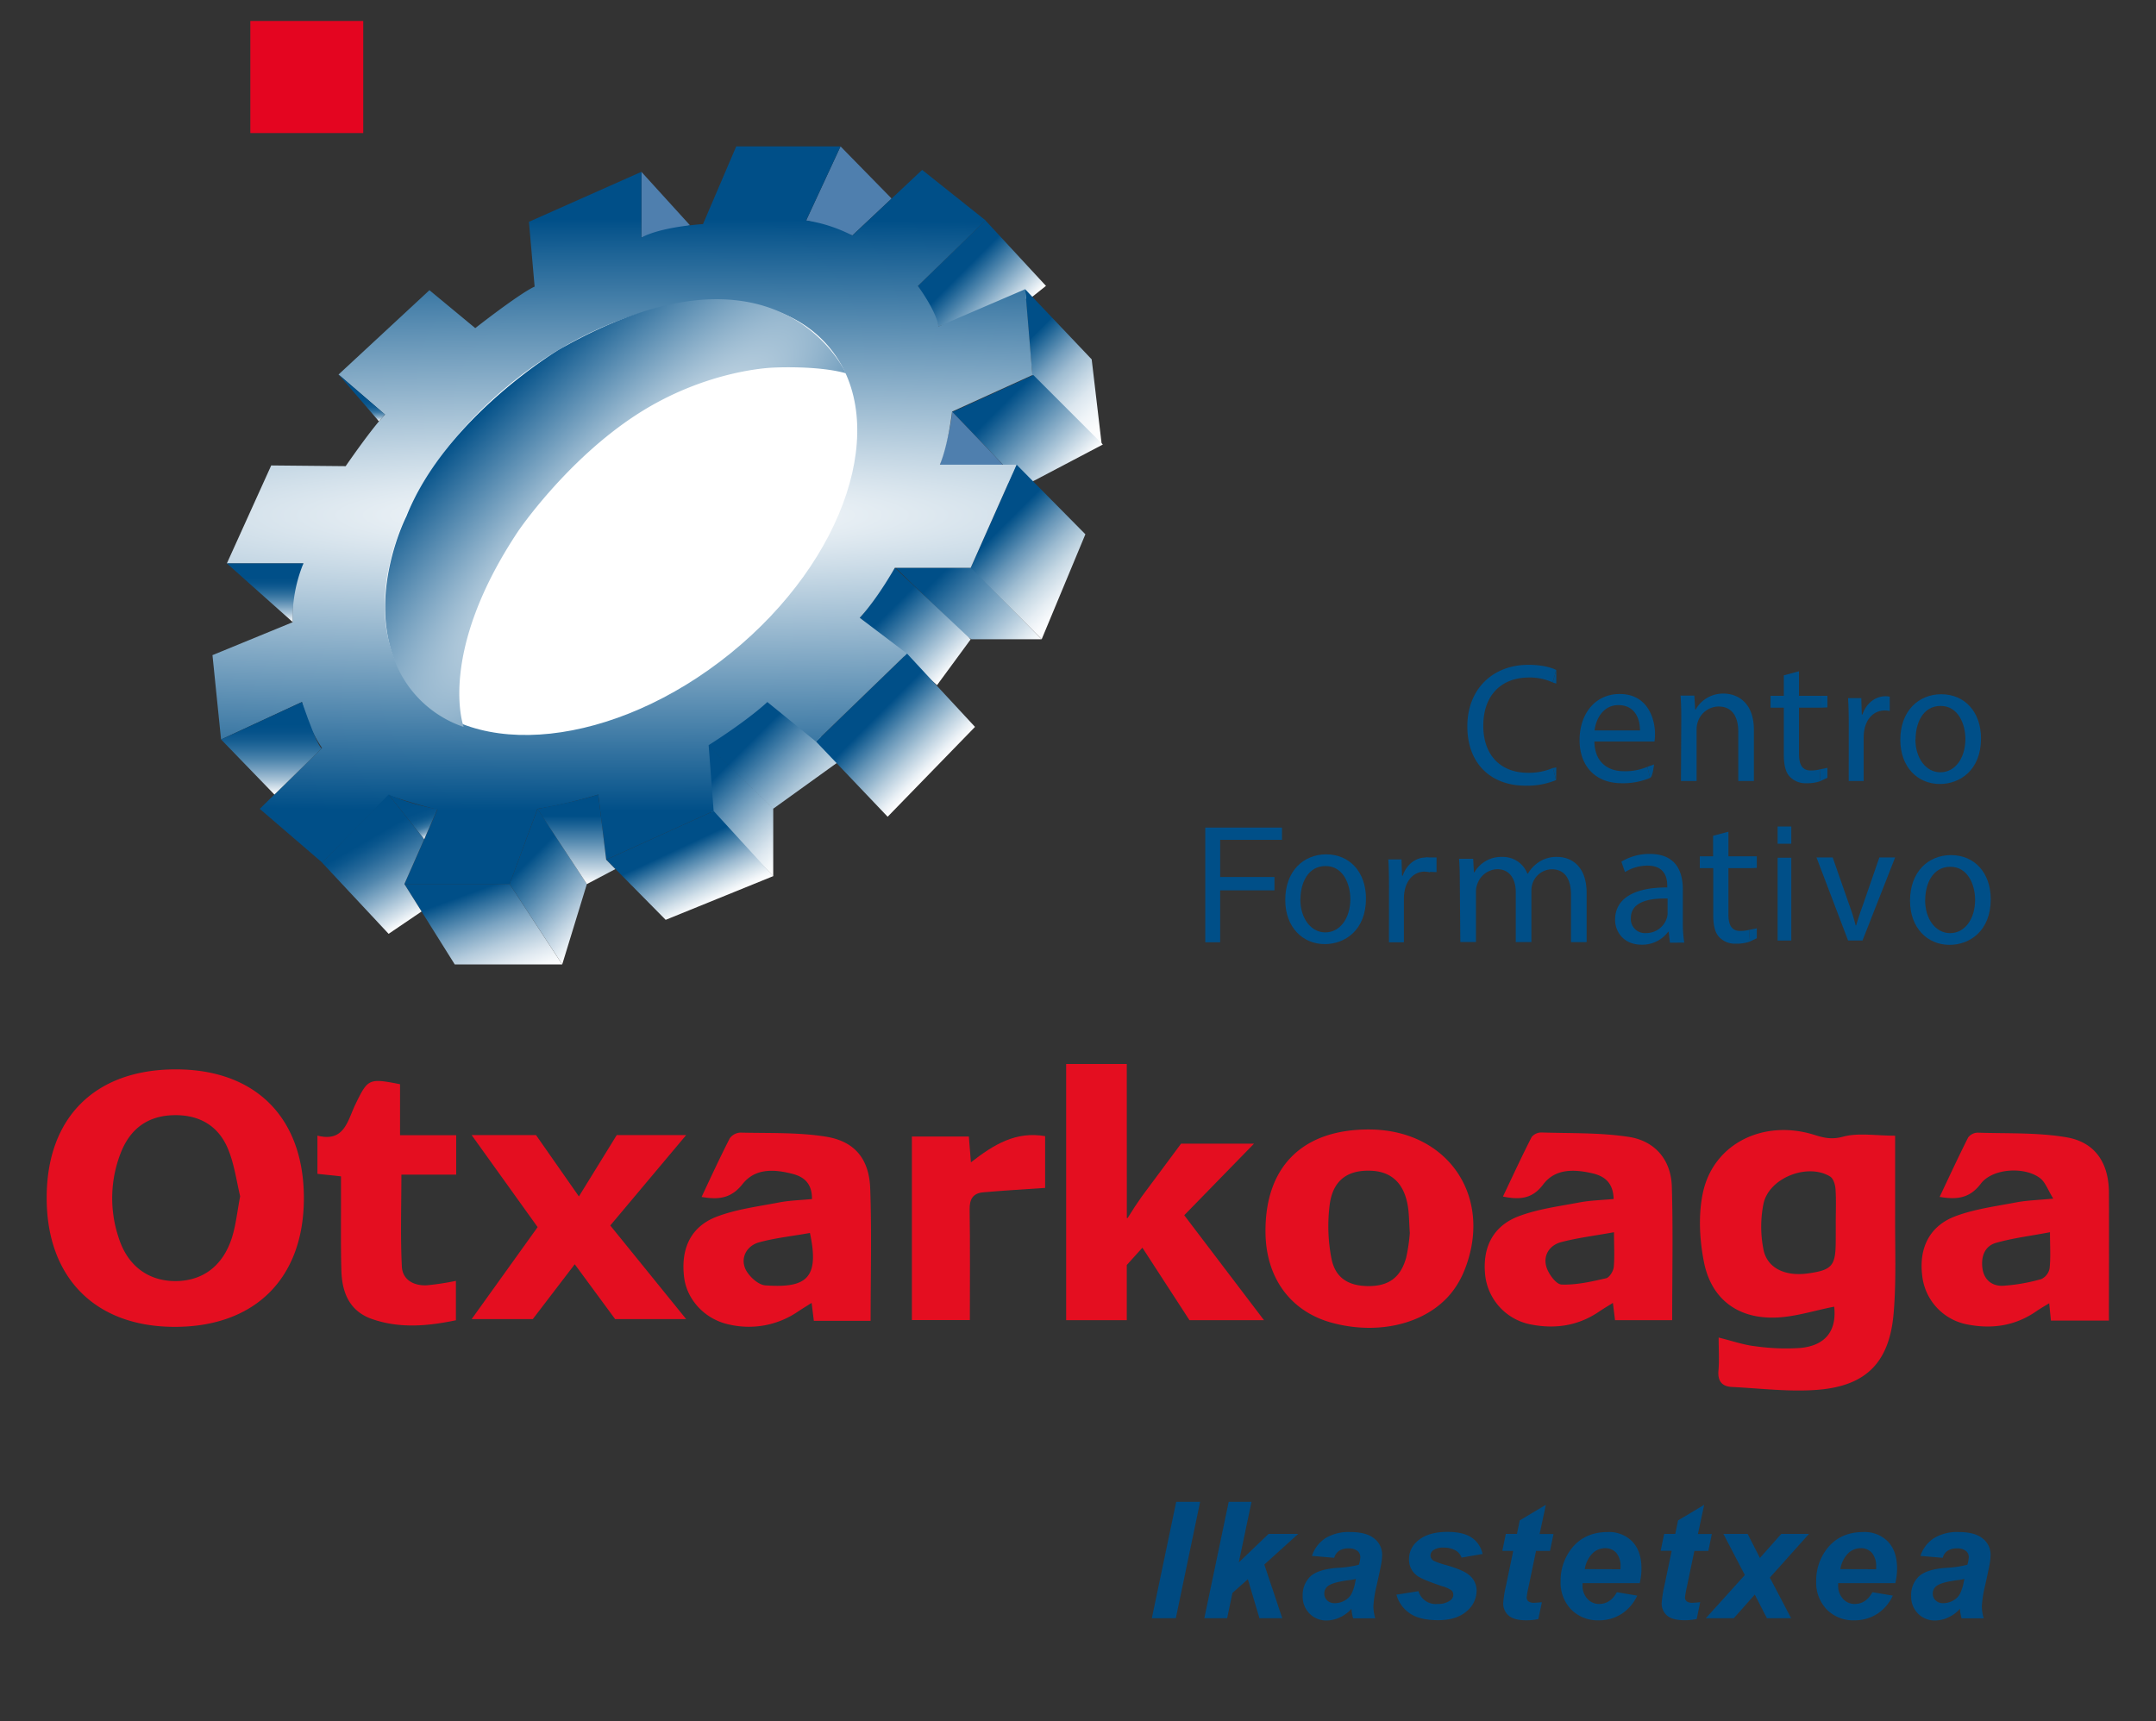 <svg xmlns="http://www.w3.org/2000/svg" xmlns:xlink="http://www.w3.org/1999/xlink" viewBox="0 0 690 551"><rect x="0" y="0" width="690" height="551" fill="#333333" stroke="none"/><defs><style>.cls-1{fill:url(#Degradado_sin_nombre_69);}.cls-2{fill:#e40520;}.cls-3{fill:#e40e20;}.cls-4{fill:#004f88;}.cls-5{fill:#4f7fae;}.cls-6{fill:url(#Degradado_sin_nombre_55);}.cls-7{fill:url(#Degradado_sin_nombre_68);}.cls-8{fill:url(#Degradado_sin_nombre_55-2);}.cls-9{fill:url(#Degradado_sin_nombre_55-3);}.cls-10{fill:url(#Degradado_sin_nombre_64);}.cls-11{fill:url(#Degradado_sin_nombre_55-4);}.cls-12{fill:url(#Degradado_sin_nombre_65);}.cls-13{fill:url(#Degradado_sin_nombre_48);}.cls-14{fill:#fff;}.cls-15{fill:url(#Degradado_sin_nombre_48-2);}.cls-16{fill:url(#Degradado_sin_nombre_62);}.cls-17{fill:url(#Degradado_sin_nombre_82);}.cls-18{fill:url(#Degradado_sin_nombre_83);}.cls-19{fill:url(#Degradado_sin_nombre_74);}.cls-20{fill:url(#Degradado_sin_nombre_73);}.cls-21{fill:url(#Degradado_sin_nombre_81);}.cls-22{fill:url(#Degradado_sin_nombre_75);}.cls-23{fill:url(#Degradado_sin_nombre_75-2);}.cls-24{fill:url(#Degradado_sin_nombre_76);}.cls-25{fill:#004a81;}</style><linearGradient id="Degradado_sin_nombre_69" x1="262.86" y1="265.06" x2="229.84" y2="232.04" gradientUnits="userSpaceOnUse"><stop offset="0" stop-color="#fff"/><stop offset="0.07" stop-color="#f4f8fa"/><stop offset="0.18" stop-color="#d8e4ed"/><stop offset="0.33" stop-color="#a9c4d7"/><stop offset="0.51" stop-color="#6897b9"/><stop offset="0.71" stop-color="#175f93"/><stop offset="0.76" stop-color="#004f88"/></linearGradient><linearGradient id="Degradado_sin_nombre_55" x1="323.29" y1="102.97" x2="302.78" y2="82.46" gradientUnits="userSpaceOnUse"><stop offset="0" stop-color="#fff"/><stop offset="0.26" stop-color="#a6c2d6"/><stop offset="0.76" stop-color="#004f88"/></linearGradient><linearGradient id="Degradado_sin_nombre_68" x1="358.89" y1="135.99" x2="321.77" y2="98.87" gradientUnits="userSpaceOnUse"><stop offset="0" stop-color="#fff"/><stop offset="0.1" stop-color="#fbfcfd"/><stop offset="0.19" stop-color="#eff4f8"/><stop offset="0.29" stop-color="#dce7ef"/><stop offset="0.38" stop-color="#c0d4e2"/><stop offset="0.48" stop-color="#9dbbd1"/><stop offset="0.57" stop-color="#729dbd"/><stop offset="0.66" stop-color="#3e7aa5"/><stop offset="0.76" stop-color="#04528a"/><stop offset="0.76" stop-color="#004f88"/></linearGradient><linearGradient id="Degradado_sin_nombre_55-2" x1="327.77" y1="210.19" x2="292.95" y2="175.36" xlink:href="#Degradado_sin_nombre_55"/><linearGradient id="Degradado_sin_nombre_55-3" x1="305.45" y1="213.73" x2="279.9" y2="188.18" xlink:href="#Degradado_sin_nombre_55"/><linearGradient id="Degradado_sin_nombre_64" x1="298.69" y1="246.84" x2="275.2" y2="223.35" gradientUnits="userSpaceOnUse"><stop offset="0" stop-color="#fff"/><stop offset="0.08" stop-color="#ebf1f6"/><stop offset="0.25" stop-color="#b6cddd"/><stop offset="0.5" stop-color="#6293b6"/><stop offset="0.76" stop-color="#004f88"/></linearGradient><linearGradient id="Degradado_sin_nombre_55-4" x1="343.28" y1="151.97" x2="313.88" y2="122.58" xlink:href="#Degradado_sin_nombre_55"/><linearGradient id="Degradado_sin_nombre_65" x1="345.34" y1="192.65" x2="313.36" y2="160.67" gradientUnits="userSpaceOnUse"><stop offset="0" stop-color="#fff"/><stop offset="0.07" stop-color="#f8fafc"/><stop offset="0.16" stop-color="#e5edf3"/><stop offset="0.28" stop-color="#c6d8e4"/><stop offset="0.41" stop-color="#9bbad0"/><stop offset="0.55" stop-color="#6393b6"/><stop offset="0.69" stop-color="#216697"/><stop offset="0.76" stop-color="#004f88"/></linearGradient><radialGradient id="Degradado_sin_nombre_48" cx="199.19" cy="164.92" r="124.79" gradientTransform="translate(-1120.18 364.11) rotate(-90) scale(1 8)" xlink:href="#Degradado_sin_nombre_55"/><radialGradient id="Degradado_sin_nombre_48-2" cx="196.97" cy="164.23" r="71.14" gradientTransform="translate(522.21 -439.57) rotate(45) scale(1 4)" xlink:href="#Degradado_sin_nombre_55"/><linearGradient id="Degradado_sin_nombre_62" x1="226.53" y1="290.22" x2="214.97" y2="265.43" gradientUnits="userSpaceOnUse"><stop offset="0" stop-color="#fff"/><stop offset="0.07" stop-color="#f2f6f9"/><stop offset="0.19" stop-color="#d0dfe9"/><stop offset="0.36" stop-color="#9ab9d0"/><stop offset="0.56" stop-color="#4f86ad"/><stop offset="0.76" stop-color="#004f88"/></linearGradient><linearGradient id="Degradado_sin_nombre_82" x1="190.4" y1="298.24" x2="161.56" y2="269.4" gradientUnits="userSpaceOnUse"><stop offset="0" stop-color="#fff"/><stop offset="0.22" stop-color="#bacfdf"/><stop offset="0.72" stop-color="#0f5a8f"/><stop offset="0.76" stop-color="#004f88"/></linearGradient><linearGradient id="Degradado_sin_nombre_83" x1="161.76" y1="315.33" x2="147.58" y2="276.37" gradientUnits="userSpaceOnUse"><stop offset="0" stop-color="#fff"/><stop offset="0.06" stop-color="#f6f9fb"/><stop offset="0.17" stop-color="#dde7ef"/><stop offset="0.31" stop-color="#b4cbdc"/><stop offset="0.47" stop-color="#7ba4c2"/><stop offset="0.64" stop-color="#3473a0"/><stop offset="0.76" stop-color="#004f88"/></linearGradient><linearGradient id="Degradado_sin_nombre_74" x1="184.5" y1="282.98" x2="184.5" y2="254.34" gradientUnits="userSpaceOnUse"><stop offset="0" stop-color="#fff"/><stop offset="0.18" stop-color="#bdd1e0"/><stop offset="0.47" stop-color="#588cb1"/><stop offset="0.67" stop-color="#196094"/><stop offset="0.76" stop-color="#004f88"/></linearGradient><linearGradient id="Degradado_sin_nombre_73" x1="136.44" y1="268.41" x2="130.5" y2="252.11" gradientUnits="userSpaceOnUse"><stop offset="0" stop-color="#fff"/><stop offset="0" stop-color="#fafcfd"/><stop offset="0.04" stop-color="#ccdbe7"/><stop offset="0.07" stop-color="#a1bed3"/><stop offset="0.11" stop-color="#7aa3c1"/><stop offset="0.16" stop-color="#598cb1"/><stop offset="0.2" stop-color="#3d79a4"/><stop offset="0.26" stop-color="#266a9a"/><stop offset="0.32" stop-color="#155e92"/><stop offset="0.39" stop-color="#09558c"/><stop offset="0.5" stop-color="#025089"/><stop offset="0.76" stop-color="#004f88"/></linearGradient><linearGradient id="Degradado_sin_nombre_81" x1="132.14" y1="294.44" x2="112.83" y2="261" gradientUnits="userSpaceOnUse"><stop offset="0" stop-color="#fff"/><stop offset="0.09" stop-color="#d8e4ed"/><stop offset="0.28" stop-color="#8cb0ca"/><stop offset="0.44" stop-color="#5086ad"/><stop offset="0.59" stop-color="#256899"/><stop offset="0.7" stop-color="#0a568d"/><stop offset="0.76" stop-color="#004f88"/></linearGradient><linearGradient id="Degradado_sin_nombre_75" x1="86.91" y1="254.34" x2="86.91" y2="224.72" gradientUnits="userSpaceOnUse"><stop offset="0" stop-color="#fff"/><stop offset="0.04" stop-color="#e8eff4"/><stop offset="0.15" stop-color="#abc5d8"/><stop offset="0.27" stop-color="#77a1c0"/><stop offset="0.38" stop-color="#4c84ac"/><stop offset="0.49" stop-color="#2b6d9c"/><stop offset="0.59" stop-color="#135c91"/><stop offset="0.68" stop-color="#05528a"/><stop offset="0.76" stop-color="#004f88"/></linearGradient><linearGradient id="Degradado_sin_nombre_75-2" x1="84.85" y1="199.12" x2="84.85" y2="180.33" xlink:href="#Degradado_sin_nombre_75"/><linearGradient id="Degradado_sin_nombre_76" x1="115.78" y1="134.85" x2="115.78" y2="119.84" gradientUnits="userSpaceOnUse"><stop offset="0" stop-color="#fff"/><stop offset="0.01" stop-color="#f6f9fb"/><stop offset="0.04" stop-color="#c8d9e5"/><stop offset="0.07" stop-color="#9dbbd1"/><stop offset="0.11" stop-color="#77a1c0"/><stop offset="0.15" stop-color="#578bb0"/><stop offset="0.19" stop-color="#3b78a4"/><stop offset="0.24" stop-color="#256999"/><stop offset="0.3" stop-color="#145d92"/><stop offset="0.38" stop-color="#09558c"/><stop offset="0.48" stop-color="#025089"/><stop offset="0.76" stop-color="#004f88"/></linearGradient></defs><title>LOGO_EPO_SVG</title><g id="Capa_2" data-name="Capa 2"><path class="cls-1" d="M224.93,237l22.53,21.87,23.23-16.72-24.37-19.49s-14,10.51-21.39,14.33l22.53,21.87v21.63l-20.71-21.63"/><path class="cls-2" d="M80.12,6.71h36.13V42.59H80.12Z"/><path class="cls-3" d="M97.25,383.53c0,25.56-15.52,41.11-41.08,41.2S15,409.13,14.94,383.62c-.09-25.84,15.44-41.34,41.39-41.31C81.87,342.33,97.26,357.84,97.25,383.53Zm-20.39-.6c-1.12-4.62-1.81-9.94-3.73-14.76-3-7.64-9.14-11.38-17.51-11.2-8.18.17-13.74,4.21-16.78,11.58a39.72,39.72,0,0,0-.9,27.53c2.86,9.22,9.67,14.08,18.43,14,8.58-.11,15-4.89,17.87-13.95C75.51,392.1,75.91,387.84,76.86,382.93Z"/><path class="cls-3" d="M606.51,363.54c0,8.8,0,16.92,0,25-.07,10.63.42,21.31-.48,31.87-1.33,15.61-8.73,23.2-24.21,24.46-9.09.74-18.35-.45-27.53-.9-3.13-.15-4.61-1.82-4.32-5.2s.06-6.6.06-10.62c4.38,1.09,7.88,2.33,11.47,2.75a69.53,69.53,0,0,0,14.76.58c8.23-.82,11.57-5.77,10.75-13.21-6.36,1.22-12.77,3.38-19.22,3.5-11.92.23-20.15-6.13-22.46-17.77-1.41-7.12-1.83-15-.38-22,3.28-15.92,19.44-23.87,35.79-18.7,3,.95,5.52,1.53,9.05.57C594.73,362.53,600.3,363.54,606.51,363.54Zm-19,27.7c0-3.54.16-7.1-.08-10.62-.09-1.4-.68-3.36-1.7-4-7.1-4.39-19.42.29-21.32,8.55a37.34,37.34,0,0,0-.07,14.62c1.1,6.1,6.9,8.85,14.22,7.84,7.81-1.08,8.94-2.41,8.94-10.53Q587.52,394.16,587.51,391.24Z"/><path class="cls-3" d="M278.63,422.8H260.46l-.71-5.74c-1.74,1.1-3.13,1.94-4.48,2.85A27.83,27.83,0,0,1,233.44,424c-7.73-1.58-13.59-7.86-14.49-15.09-1.14-9.13,2.06-16.23,10.36-19.42,6.33-2.43,13.3-3.28,20-4.58,3.43-.66,7-.74,10.55-1.09.06-4.66-2.25-7-6-8-5.9-1.57-12.08-2-16.19,3.17-3.55,4.51-7.49,5.16-13.13,4.15,3-6.42,5.89-12.65,9-18.74a4.43,4.43,0,0,1,3.41-1.85c9.14.23,18.41-.14,27.38,1.3,9.28,1.49,13.85,7.21,14.17,16.62C279,394.38,278.63,408.34,278.63,422.8Zm-19.42-28.13c-5.4,1-11,1.56-16.26,3-3.83,1.06-5.95,4.67-4.49,8.31,1,2.38,4.11,5.3,6.46,5.47C258.08,412.39,262.33,409.22,259.21,394.67Z"/><path class="cls-3" d="M516.42,383.8c-.14-5.31-3-7.37-6.93-8.25-5.75-1.3-11.76-1.53-15.62,3.61-3.38,4.49-7.26,5-12.87,3.86,3.09-6.49,6-12.84,9.2-19.07a4,4,0,0,1,3.13-1.44c9.32.3,18.74,0,27.91,1.41,8.34,1.26,13.55,7.27,13.81,15.89.42,14.12.11,28.26.11,42.79H516.87l-.68-5.53c-1.71,1.06-3,1.82-4.28,2.68-6.65,4.59-14,5.74-21.79,4.25a18.11,18.11,0,0,1-14.76-15.43c-1.08-9,2.28-16.07,10.69-19.25,6.19-2.34,13-3.19,19.53-4.44C509,384.24,512.55,384.17,516.42,383.8Zm.12,10.64c-6.4,1.16-11.81,1.81-17,3.19-3.64,1-5.69,4.19-4.67,7.79.65,2.3,3.11,5.69,4.87,5.76,4.73.19,9.57-.94,14.26-2,1.07-.24,2.32-2.25,2.46-3.55C516.77,402.35,516.54,399,516.54,394.44Z"/><path class="cls-3" d="M674.93,422.72H656.37l-.55-5.54c-1.65,1-2.94,1.74-4.14,2.57-6.64,4.61-14,5.74-21.79,4.26a17.85,17.85,0,0,1-14.74-15.95c-1-8.6,2.38-15.62,10.62-18.73,6.19-2.33,13-3.2,19.53-4.45,3.43-.65,7-.73,11.82-1.2-1.72-2.77-2.5-5.21-4.17-6.51-4.94-3.84-15.28-3.21-19,1.72-3.49,4.6-7.48,5.22-13.19,4.24,3.06-6.48,6-12.82,9.11-19a3.91,3.91,0,0,1,3.06-1.56c9.49.31,19.12-.1,28.41,1.48s13.54,8.31,13.6,17.7C675,395.29,674.93,408.87,674.93,422.72Zm-18.86-28.28c-6.28,1.19-11.86,1.87-17.2,3.38-3.65,1-4.91,4.33-4.42,8.12s3.12,5.78,6.55,5.64a58.49,58.49,0,0,0,12.3-2.14,4.78,4.78,0,0,0,2.65-3.45C656.32,402.54,656.07,399,656.07,394.44Z"/><path class="cls-3" d="M438.18,361.55c25.69.08,40.23,22.29,30.11,46a28.55,28.55,0,0,1-2,3.76c-7.12,11.56-23.49,16.54-39.89,12.15-13.1-3.5-21-14-21.38-28.21C404.51,373.77,416.58,361.48,438.18,361.55Zm13,33c-.22-3.35-.21-5.85-.59-8.28-1.14-7.35-5.13-11.2-11.67-11.51-7.45-.36-12.24,2.88-13.34,10.63a54.29,54.29,0,0,0,.5,17.29c1.19,6.4,5.49,9,11.94,9s10.25-2.79,12-9.09A54.16,54.16,0,0,0,451.2,394.58Z"/><path class="cls-3" d="M146,363.38V376H128.46c0,10.13-.33,19.79.15,29.42.21,4.3,3.87,6.23,8.06,6a87.67,87.67,0,0,0,9.24-1.41v12.61c-8.89,1.85-17.92,2.73-26.89-.41-7.24-2.54-9.58-8.55-9.77-15.55-.22-8-.1-15.95-.12-23.92,0-1.92,0-3.84,0-6.19l-7.54-.8V363.51c8.67,2.23,9.63-4.81,12.15-10,4-8.25,4.28-8.41,14.29-6.45v16.32Z"/><path class="cls-3" d="M310.73,372.07c7.38-5.77,14.43-10,23.75-8.39v16.57c-6.93.48-13.4.84-19.86,1.42-3.12.28-4.35,2.09-4.3,5.41.18,11.68.07,23.36.07,35.48H291.84V363.8h18.23Z"/><path class="cls-4" d="M498,249.71a24,24,0,0,1-9.89,1.78c-10.56,0-18.51-6.67-18.51-19,0-11.73,7.95-19.68,19.57-19.68,4.67,0,7.62,1,8.89,1.67l-1.17,3.95a17.61,17.61,0,0,0-7.56-1.56c-8.78,0-14.62,5.61-14.62,15.45,0,9.17,5.28,15.06,14.4,15.06a19.36,19.36,0,0,0,7.89-1.56Z"/><path class="cls-4" d="M510.26,237.36c.11,6.73,4.41,9.5,9.39,9.5a18,18,0,0,0,7.58-1.41l.85,3.56a22.17,22.17,0,0,1-9.1,1.7c-8.43,0-13.46-5.54-13.46-13.8s4.86-14.76,12.84-14.76c8.93,0,11.31,7.86,11.31,12.89a18.79,18.79,0,0,1-.17,2.32Zm14.59-3.56c.06-3.17-1.3-8.09-6.9-8.09-5,0-7.24,4.64-7.63,8.09Z"/><path class="cls-4" d="M538.07,230.06c0-2.83-.06-5.15-.23-7.41h4.41l.28,4.52h.11a10.06,10.06,0,0,1,9-5.15c3.79,0,9.67,2.26,9.67,11.65V250h-5V234.25c0-4.41-1.64-8.09-6.33-8.09a7.07,7.07,0,0,0-6.67,5.09,7.15,7.15,0,0,0-.34,2.32V250h-5Z"/><path class="cls-4" d="M385.73,264.91h24.55v3.92H390.5v11.9h17.37V285H390.5v16.62h-4.77Z"/><path class="cls-4" d="M437.16,287.62c0,10.16-6.77,14.59-13.16,14.59-7.15,0-12.67-5.45-12.67-14.14,0-9.2,5.79-14.59,13.1-14.59C432,273.48,437.16,279.22,437.16,287.62Zm-21,.28c0,6,3.33,10.56,8,10.56s8-4.49,8-10.68c0-4.66-2.24-10.56-7.92-10.56S416.19,282.68,416.19,287.91Z"/><path class="cls-4" d="M444.53,283.38c0-3.13-.06-5.82-.22-8.29h4.23l.16,5.22h.22c1.21-3.57,4.12-5.82,7.36-5.82a5.23,5.23,0,0,1,1.37.16v4.56A7.26,7.26,0,0,0,456,279c-3.4,0-5.82,2.58-6.48,6.21a13.59,13.59,0,0,0-.22,2.25v14.17h-4.78Z"/><path class="cls-4" d="M467.19,282.12c0-2.75-.06-5-.24-7.22h4.52l.24,4.3h.18a9.89,9.89,0,0,1,8.92-4.9,8.38,8.38,0,0,1,8,5.34H489a11.22,11.22,0,0,1,3.17-3.47,10.12,10.12,0,0,1,6.28-1.87c3.76,0,9.33,2.31,9.33,11.57v15.7h-5v-15.1c0-5.12-2-8.21-6.16-8.21a6.63,6.63,0,0,0-6.11,4.41,7.54,7.54,0,0,0-.41,2.42v16.47h-5v-16c0-4.24-2-7.33-5.93-7.33a7,7,0,0,0-6.4,4.85,6.32,6.32,0,0,0-.41,2.37v16.09h-5Z"/><path class="cls-4" d="M534.44,301.77l-.4-3.5h-.17a10.34,10.34,0,0,1-8.49,4.13c-5.62,0-8.49-4-8.49-8,0-6.71,6-10.38,16.69-10.32v-.57c0-2.29-.63-6.42-6.31-6.42a13.83,13.83,0,0,0-7.22,2.06l-1.15-3.33a17.22,17.22,0,0,1,9.12-2.47c8.49,0,10.55,5.79,10.55,11.35v10.38a39.07,39.07,0,0,0,.46,6.65Zm-.75-14.16c-5.5-.11-11.75.86-11.75,6.25a4.47,4.47,0,0,0,4.76,4.82A6.9,6.9,0,0,0,533.4,294a5.27,5.27,0,0,0,.29-1.61Z"/><path class="cls-4" d="M568.91,264.56h4.37v5.52h-4.37Zm0,10h4.37v26.51h-4.37Z"/><path class="cls-4" d="M586.53,274.48l5.22,14.94a68.36,68.36,0,0,1,2.14,6.81h.16c.6-2.2,1.37-4.39,2.25-6.81l5.16-14.94h5.05l-10.44,26.59h-4.61l-10.11-26.59Z"/><path class="cls-4" d="M637.11,287.86c0,10.16-6.77,14.59-13.16,14.59-7.15,0-12.67-5.45-12.67-14.14,0-9.2,5.79-14.59,13.1-14.59C632,273.72,637.11,279.46,637.11,287.86Zm-21,.28c0,6,3.33,10.56,8,10.56s8-4.49,8-10.68c0-4.66-2.24-10.56-7.92-10.56S616.14,282.92,616.14,288.15Z"/><path class="cls-4" d="M634,236.37c0,10.16-6.77,14.59-13.16,14.59-7.15,0-12.67-5.45-12.67-14.14,0-9.2,5.79-14.59,13.1-14.59C628.89,222.23,634,228,634,236.37Zm-21,.28c0,6,3.33,10.56,8,10.56s8-4.49,8-10.68c0-4.66-2.24-10.56-7.92-10.56S613.06,231.43,613.06,236.65Z"/><path class="cls-4" d="M591.67,231.76c0-3.13-.06-5.82-.22-8.29h4.23l.16,5.22h.22c1.21-3.57,4.12-5.82,7.36-5.82a5.23,5.23,0,0,1,1.37.16v4.56a7.26,7.26,0,0,0-1.65-.16c-3.4,0-5.82,2.58-6.48,6.21a13.59,13.59,0,0,0-.22,2.25V250h-4.78Z"/><path class="cls-4" d="M575.75,214.87v7.87h7.13v3.79h-7.13v14.78c0,3.4,1,5.32,3.74,5.32a11.09,11.09,0,0,0,2.89-.34l.23,3.74a12.2,12.2,0,0,1-4.42.68,6.9,6.9,0,0,1-5.38-2.09c-1.42-1.47-1.92-3.91-1.92-7.13V226.53h-4.25v-3.79h4.25v-6.57Z"/><path class="cls-4" d="M527.22,245.45l2.14-.75s-.42,4.12-1.29,4.31"/><polyline class="cls-4" points="498.07 214.53 498.07 218.81 496.91 218.47"/><polygon class="cls-4" points="498.07 245.62 498.02 249.72 497.02 245.88 498.07 245.62"/><polyline class="cls-4" points="456.29 274.48 459.75 274.48 459.75 279.16 456.01 279.04"/><polyline class="cls-4" points="582.88 222.74 584.83 222.74 584.83 226.44 582.88 226.53"/><polyline class="cls-4" points="582.38 246.29 584.83 245.79 584.83 248.96 582.6 250.03"/><path class="cls-4" d="M553.16,266.23v7.87h7.13v3.79h-7.13v14.78c0,3.4,1,5.32,3.74,5.32a11.09,11.09,0,0,0,2.89-.34l.23,3.74a12.2,12.2,0,0,1-4.42.68,6.9,6.9,0,0,1-5.38-2.09c-1.42-1.47-1.92-3.91-1.92-7.13V277.9H544V274.1h4.25v-6.57Z"/><polyline class="cls-4" points="560.29 274.1 562.24 274.1 562.24 277.81 560.29 277.9"/><polyline class="cls-4" points="559.78 297.65 562.24 297.16 562.24 300.33 560.01 301.39"/><path class="cls-3" d="M360.63,389.89h.26c1.4-2.31,2.94-4.62,4.47-6.81l12.63-17h23.35L379,389l25.52,33.59H380.67l-15.06-23.2-5,5.54v17.66h-19.4v-82h19.4Z"/><polygon class="cls-3" points="150.94 422.25 170.51 422.25 183.94 404.69 196.86 422.25 219.6 422.25 195.31 392.28 219.6 363.34 197.38 363.34 185.27 382.98 171.54 363.34 150.94 363.34 172.06 392.8 150.94 422.25"/><polygon class="cls-5" points="220.83 72.12 205.26 54.99 205.26 76.07 220.83 72.12"/><path class="cls-5" d="M285.35,63.55,269,46.86,258,70.57s4.21.83,14.78,4.81Z"/><line class="cls-5" x1="316.73" y1="101.28" x2="333.12" y2="98.07"/><line class="cls-5" x1="300.35" y1="104.49" x2="316.73" y2="101.28"/><path class="cls-6" d="M300.35,104.49c-1.52-5.3-6.64-12.95-6.64-12.95l21.65-21L329,85.3l5.75,6.21L330.37,95"/><polyline class="cls-7" points="328.07 92.57 349.38 115.03 352.59 142.29 330.37 120.07"/><polyline class="cls-8" points="333.82 203.55 333.35 204.62 310.89 181.71 286.6 181.71 309.29 203.7 310.89 204.62 333.35 204.62"/><path class="cls-9" d="M275.14,197.74c4.38-4.67,11.23-16,11.23-16l24.29,22.91-10.77,14.66Z"/><polyline class="cls-10" points="290.27 209.2 312.04 232.68 284.08 261.44 261.17 237.38"/><polyline class="cls-11" points="304.7 131.75 328.07 156.12 330.73 153.98 352.95 142.29 330.73 120.07 305.06 131.75"/><path class="cls-5" d="M304.7,131.75l23.37,24.37-27.27-7.41s3.63-11.08,3.9-17"/><line class="cls-5" x1="275.14" y1="197.74" x2="299.89" y2="219.28"/><polygon class="cls-12" points="325.32 148.71 347.36 171.02 333.38 204.62 310.66 181.71 325.32 148.71"/><path class="cls-13" d="M235.62,46.86H269L258,70.57a47.84,47.84,0,0,1,14.78,4.81l22.34-21,20.28,16.15-21.65,21s5.73,7.68,6.64,12.95l27.73-11.92,2.29,27.5L304.7,131.75s-1.15,10.31-3.9,17h24.52l-14.66,33H286.37s-5.5,9.85-11.23,16l15.12,11.46-29.1,28.18-15.58-12.67s-5.5,5.34-18.79,13.81l1.6,21.08L194,275.19l-2.52-20.85A155.91,155.91,0,0,1,172,258.92L163.1,283H129.41L140,259.15s-6-1.37-15.58-4.58l-21.31,21.54L83.13,258.92l19.93-19.48a46.06,46.06,0,0,1-6.42-14.73l-25.89,12-2.75-27,25.66-10.54s-.69-13.75,3.44-18.79H72.59l14.21-31.39,23.83.23s8.48-12.37,12.6-16.5l-14.89-12.83,29.1-27,14.66,12.14s14-11,19-13.29L169.28,71l36-16V76.07s4.81-3.21,19.71-4.35Z"/><ellipse class="cls-14" cx="198.73" cy="165.83" rx="86.22" ry="55.7" transform="translate(-60.07 162.13) rotate(-39.02)"/><path class="cls-15" d="M270.7,119.48s-21.31-47.84-91.77-7.58c0,0-36.21,21.63-48.87,53.38,0,0-11.8,23.05-4.32,44.6a36.08,36.08,0,0,0,22.66,22.82s-8.76-23.35,17.48-62.73c0,0,15.37-22.66,37.87-37.25s43.81-15.05,43.81-15.05S261.55,116.92,270.7,119.48Z"/><polygon class="cls-16" points="194.03 275.19 213.04 294.44 247.47 280.45 228.4 259.61 194.03 275.19"/><polygon class="cls-17" points="172.03 258.92 187.82 282.98 179.93 308.72 163.1 282.98 172.03 258.92"/><polygon class="cls-18" points="129.41 282.98 163.1 282.98 179.93 308.72 145.54 308.72 129.41 282.98"/><path class="cls-19" d="M172,258.92s12.37-2.27,19.48-4.58L194,275.19l2.94,3L187.82,283Z"/><path class="cls-20" d="M124.37,254.34l11.38,14.32L140,259A72.16,72.16,0,0,1,124.37,254.34Z"/><polygon class="cls-21" points="103.06 276.11 124.37 298.92 134.92 291.77 129.41 282.98 135.75 268.66 124.37 254.34 103.06 276.11"/><path class="cls-22" d="M70.76,236.7l17.06,17.64,15.24-14.89s-.66,1.8-6.42-14.73Z"/><path class="cls-23" d="M72.59,180.33l21.08,18.79a46.18,46.18,0,0,1,3.44-18.79Z"/><polygon class="cls-24" points="108.33 119.84 121.26 134.85 123.23 132.67 108.33 119.84"/><path class="cls-25" d="M368.63,518l7.8-37.26h7.65L376.31,518Z"/><path class="cls-25" d="M385.43,518l7.8-37.26h7.3l-4.07,19.39L406,491h9.48l-10.85,9.81L410.37,518h-7.3l-3.71-12.48-4.93,4.37-1.7,8.11Z"/><path class="cls-25" d="M427,498.66l-7.12-.61a10.71,10.71,0,0,1,4.26-5.64,14.24,14.24,0,0,1,8-2q5.21,0,7.7,2.1a6.46,6.46,0,0,1,2.49,5.12,16.73,16.73,0,0,1-.22,2.59q-.22,1.37-1.51,7.22a37.07,37.07,0,0,0-1.07,6.76,13.93,13.93,0,0,0,.61,3.84h-7.09a14,14,0,0,1-.53-3.05,11.18,11.18,0,0,1-3.69,2.73,10,10,0,0,1-4.19,1,7.48,7.48,0,0,1-5.54-2.2,7.68,7.68,0,0,1-2.19-5.66,8.18,8.18,0,0,1,2.4-6.18q2.4-2.31,8.58-2.8a34,34,0,0,0,7-1,9,9,0,0,0,.46-2.44,2.46,2.46,0,0,0-.94-2,4.27,4.27,0,0,0-2.8-.79,5.26,5.26,0,0,0-3.09.8A4,4,0,0,0,427,498.66Zm6.94,6.76a14.91,14.91,0,0,1-1.75.33q-5.49.66-7.17,1.93a2.94,2.94,0,0,0-1.19,2.47,2.86,2.86,0,0,0,.92,2.15,3.34,3.34,0,0,0,2.41.88,6.38,6.38,0,0,0,3.11-.8,5.48,5.48,0,0,0,2.19-2.06,14.08,14.08,0,0,0,1.28-3.93Z"/><path class="cls-25" d="M446.9,510.46l7.07-1.12a5.76,5.76,0,0,0,6.15,4.09,6.51,6.51,0,0,0,4-1.12,2.24,2.24,0,0,0,1-1.86,1.91,1.91,0,0,0-.53-1.32,9.28,9.28,0,0,0-3-1.37q-6.61-2.19-8.18-3.46a6.34,6.34,0,0,1-2.47-5.19,7.41,7.41,0,0,1,2.39-5.52q3.33-3.23,9.89-3.23,5.21,0,7.88,1.91a8.31,8.31,0,0,1,3.38,5.16l-6.74,1.17A4.17,4.17,0,0,0,466,496.4a7.38,7.38,0,0,0-3.91-1,5.52,5.52,0,0,0-3.29.76,2.19,2.19,0,0,0-1,1.75,2,2,0,0,0,1,1.68,23.76,23.76,0,0,0,4.09,1.42q5.34,1.55,7.14,3.05a6.4,6.4,0,0,1,2.54,5.08,8.59,8.59,0,0,1-3.23,6.66q-3.23,2.82-9.1,2.82t-9-2.15A10.64,10.64,0,0,1,446.9,510.46Z"/><path class="cls-25" d="M480.8,496.42l1.12-5.41h3.56l.89-4.32,8.36-5-2,9.35h4.45l-1.12,5.41h-4.47l-2.36,11.31a35.2,35.2,0,0,0-.64,3.51,1.65,1.65,0,0,0,.53,1.31,3,3,0,0,0,1.93.47q.48,0,2.41-.18l-1.14,5.41a19.41,19.41,0,0,1-3.86.38q-3.86,0-5.62-1.49a5.12,5.12,0,0,1-1.75-4.13,38.6,38.6,0,0,1,.94-5.74l2.26-10.85Z"/><path class="cls-25" d="M524.78,506.77h-18.3c0,.29,0,.51,0,.66a6.12,6.12,0,0,0,1.54,4.35,4.93,4.93,0,0,0,3.75,1.65q3.63,0,5.67-3.76l6.53,1.09a13.74,13.74,0,0,1-5.1,5.91,13.34,13.34,0,0,1-7.16,2,11.89,11.89,0,0,1-8.85-3.44,12.39,12.39,0,0,1-3.41-9.11,16.58,16.58,0,0,1,3.08-9.86q4.19-5.85,12-5.85a10.38,10.38,0,0,1,7.88,3.06q2.92,3.06,2.92,8.58A20.36,20.36,0,0,1,524.78,506.77Zm-6.15-4.45c0-.32,0-.57,0-.74a6.55,6.55,0,0,0-1.35-4.5,4.62,4.62,0,0,0-3.61-1.5,5.74,5.74,0,0,0-4.05,1.7,9.08,9.08,0,0,0-2.43,5Z"/><path class="cls-25" d="M531.47,496.42l1.12-5.41h3.56l.89-4.32,8.36-5-2,9.35h4.45l-1.12,5.41h-4.47l-2.36,11.31a35.2,35.2,0,0,0-.64,3.51,1.65,1.65,0,0,0,.53,1.31,3,3,0,0,0,1.93.47q.48,0,2.41-.18L543,518.26a19.41,19.41,0,0,1-3.86.38q-3.86,0-5.62-1.49A5.12,5.12,0,0,1,531.8,513a38.6,38.6,0,0,1,.94-5.74L535,496.42Z"/><path class="cls-25" d="M561.59,510.43,554.88,518h-8.95l12.48-13.83L551.55,491h7.75l3.94,7.7,6.84-7.7h8.87l-12.53,14,6.81,13h-7.75Z"/><path class="cls-25" d="M606.58,506.77h-18.3c0,.29,0,.51,0,.66a6.12,6.12,0,0,0,1.54,4.35,4.93,4.93,0,0,0,3.75,1.65q3.63,0,5.67-3.76l6.53,1.09a13.74,13.74,0,0,1-5.1,5.91,13.34,13.34,0,0,1-7.16,2,11.89,11.89,0,0,1-8.85-3.44,12.39,12.39,0,0,1-3.41-9.11,16.58,16.58,0,0,1,3.08-9.86q4.19-5.85,12-5.85a10.38,10.38,0,0,1,7.88,3.06q2.92,3.06,2.92,8.58A20.36,20.36,0,0,1,606.58,506.77Zm-6.15-4.45c0-.32,0-.57,0-.74a6.55,6.55,0,0,0-1.35-4.5,4.62,4.62,0,0,0-3.61-1.5,5.74,5.74,0,0,0-4.05,1.7,9.08,9.08,0,0,0-2.43,5Z"/><path class="cls-25" d="M621.73,498.66l-7.12-.61a10.71,10.71,0,0,1,4.26-5.64,14.24,14.24,0,0,1,8-2q5.21,0,7.7,2.1a6.46,6.46,0,0,1,2.49,5.12,16.8,16.8,0,0,1-.22,2.59q-.22,1.37-1.51,7.22a37.07,37.07,0,0,0-1.07,6.76,13.93,13.93,0,0,0,.61,3.84h-7.09a13.91,13.91,0,0,1-.53-3.05,11.18,11.18,0,0,1-3.69,2.73,10,10,0,0,1-4.19,1,7.48,7.48,0,0,1-5.54-2.2,7.67,7.67,0,0,1-2.19-5.66,8.18,8.18,0,0,1,2.4-6.18q2.4-2.31,8.58-2.8a34.05,34.05,0,0,0,7-1,9,9,0,0,0,.46-2.44,2.46,2.46,0,0,0-.94-2,4.27,4.27,0,0,0-2.8-.79,5.26,5.26,0,0,0-3.09.8A4,4,0,0,0,621.73,498.66Zm6.94,6.76a15,15,0,0,1-1.75.33q-5.49.66-7.17,1.93a2.94,2.94,0,0,0-1.19,2.47,2.86,2.86,0,0,0,.92,2.15,3.34,3.34,0,0,0,2.41.88,6.39,6.39,0,0,0,3.11-.8,5.48,5.48,0,0,0,2.19-2.06,14.08,14.08,0,0,0,1.28-3.93Z"/></g></svg>